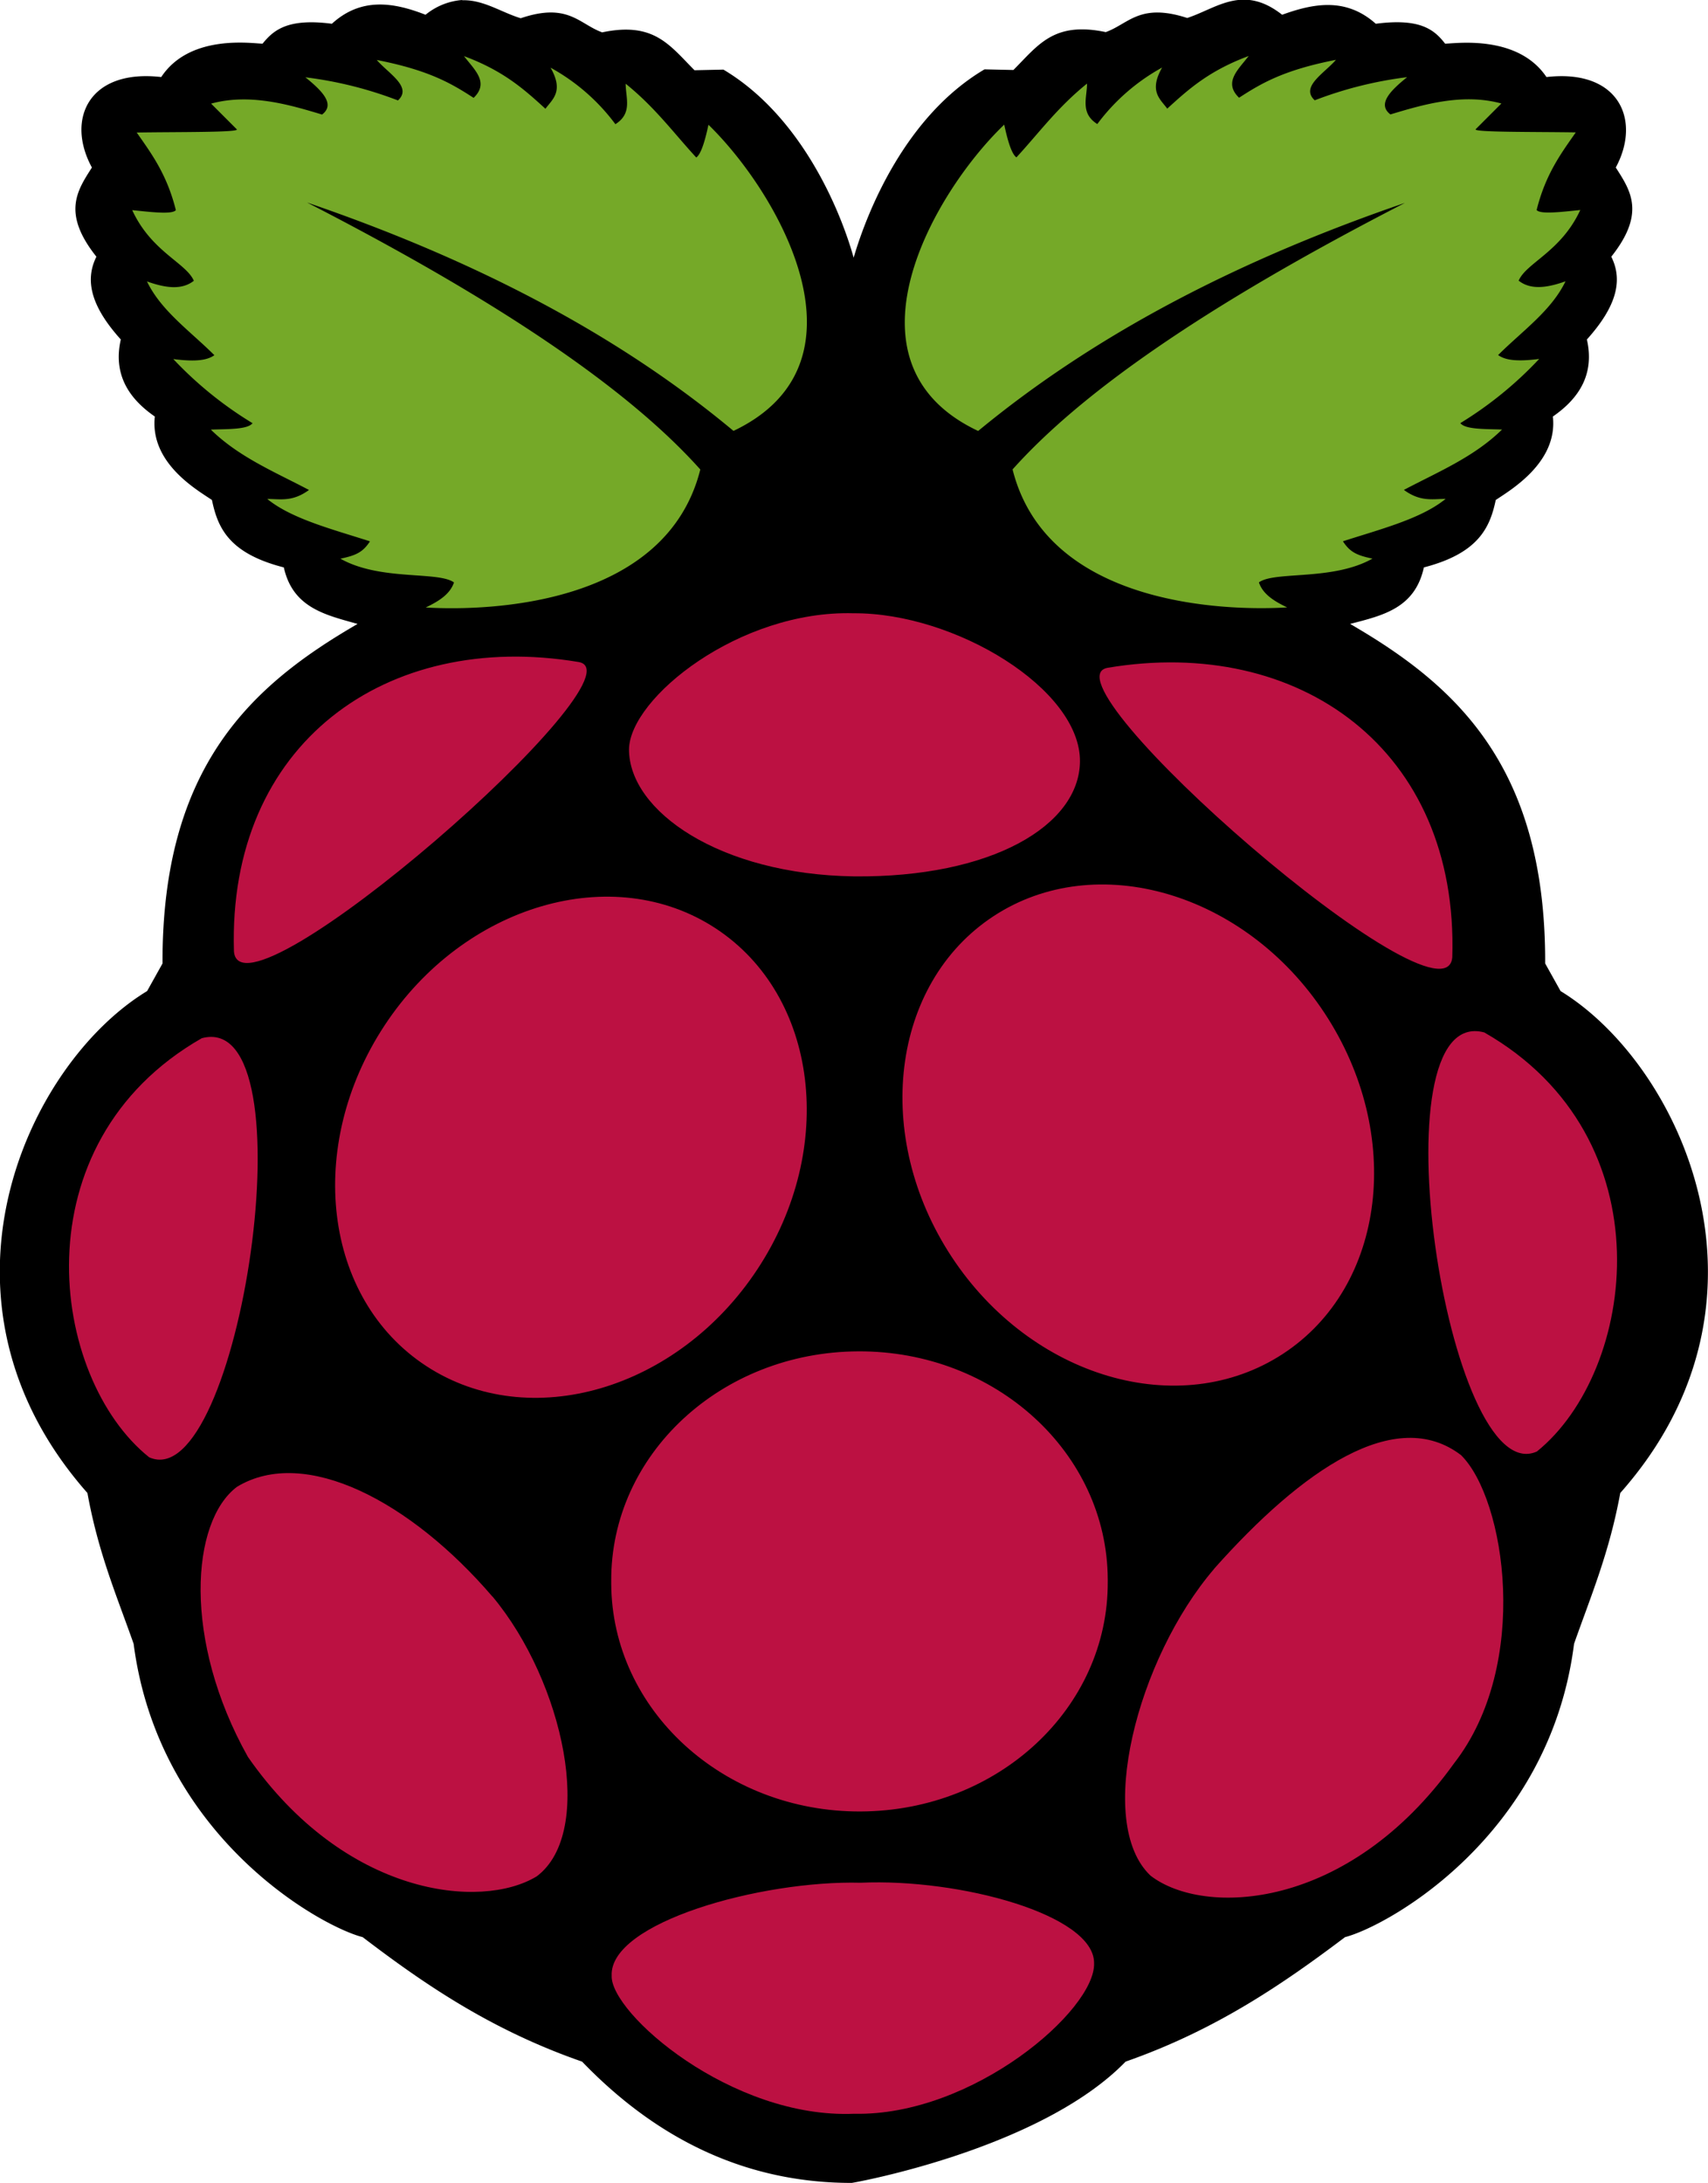 <svg xmlns="http://www.w3.org/2000/svg" viewBox="0 0 266.11 340"><path d="M72 0a10.25 10.25 0 0 0-5.7 2.3C61.2.3 56.2-.4 51.71 3.7c-6.9-.9-9.1 1-10.8 3.1-1.5 0-11.3-1.6-15.79 5.2-11.3-1.3-14.89 6.6-10.8 14.09-2.3 3.6-4.7 7.1.7 13.89-1.9 3.8-.7 7.9 3.8 12.89-1.2 5.3 1.1 9.1 5.3 12-.8 7.3 6.7 11.49 8.9 13 .9 4.3 2.6 8.3 11.2 10.5 1.4 6.3 6.5 7.4 11.49 8.8-16.39 9.5-30.49 22.09-30.39 52.88l-2.4 4.3c-18.79 11.4-35.78 48.18-9.3 78.17 1.7 9.4 4.6 16.09 7.2 23.49 3.9 30 29.09 44 35.68 45.68 9.7 7.4 20.09 14.49 34.19 19.39 13.19 13.69 27.59 18.89 42 18.89.2 0 29.39-5.2 42.68-18.89 14-4.9 24.39-12 34.19-19.39 6.6-1.7 31.89-15.69 35.68-45.68 2.6-7.4 5.5-14.19 7.2-23.49 26.49-29.89 9.5-66.67-9.3-78.17l-2.4-4.3c.1-30.79-14-43.38-30.39-52.88 5-1.3 10.1-2.4 11.49-8.8 8.5-2.2 10.3-6.2 11.2-10.5 2.2-1.5 9.7-5.8 8.9-13 4.2-2.9 6.5-6.7 5.3-12 4.5-5 5.7-9.1 3.8-12.89 5.4-6.8 3-10.3.7-13.89 4-7.4.5-15.39-10.8-14.09-4.5-6.7-14.29-5.2-15.79-5.2-1.7-2.2-3.9-4-10.8-3.1-4.5-4-9.4-3.3-14.59-1.4-6.1-4.8-10.2-1-14.79.5-7.4-2.4-9.1.9-12.69 2.2-8.1-1.7-10.5 2-14.39 5.9l-4.5-.1C141.2 18 135.2 32.63 133 40.13c-2.1-7.5-8.2-22.09-20.29-29.29l-4.5.1c-3.9-3.9-6.3-7.6-14.39-5.9-3.6-1.3-5.3-4.7-12.69-2.2-3-.9-5.8-2.9-9.1-2.8"/><path d="M47.84 31.54c32.29 16.59 51 30.09 61.27 41.58-5.3 21.09-32.69 22.09-42.78 21.49 2.1-1 3.8-2.1 4.4-3.9-2.5-1.8-11.49-.2-17.69-3.7 2.4-.5 3.5-1 4.6-2.7-5.9-1.9-12.19-3.5-16-6.6 2 0 3.9.5 6.5-1.4-5.3-2.8-10.9-5.1-15.29-9.4 2.7-.1 5.7 0 6.5-1A58.91 58.91 0 0 1 27 55.92c3.8.5 5.4.1 6.4-.6-3.7-3.7-8.3-6.9-10.5-11.49 2.8 1 5.4 1.4 7.3-.1-1.2-2.8-6.6-4.5-9.6-11 3 .3 6.2.7 6.8 0-1.4-5.6-3.8-8.8-6.1-12.09 6.4-.1 16.09 0 15.59-.5l-4-4c6.2-1.7 12.59.3 17.29 1.7 2.1-1.6 0-3.7-2.6-5.8A60.68 60.68 0 0 1 62 15.64c2.3-2.1-1.5-4.2-3.3-6.3 8.2 1.6 11.69 3.7 15.09 5.9 2.5-2.4.1-4.4-1.5-6.5 6.2 2.3 9.4 5.2 12.69 8.2 1.1-1.5 2.9-2.7.8-6.4a31.46 31.46 0 0 1 10.1 8.8c2.7-1.7 1.6-4.1 1.6-6.3 4.6 3.7 7.5 7.7 11 11.49.7-.5 1.3-2.3 1.9-5.1 10.9 10.6 26.19 37.08 3.9 47.68-18.69-15.59-41.38-27-66.47-35.58m171.22 0c-32.29 16.59-51 30.09-61.27 41.58 5.3 21.09 32.69 22.09 42.78 21.49-2.1-1-3.8-2.1-4.4-3.9 2.5-1.8 11.49-.2 17.69-3.7-2.4-.5-3.5-1-4.6-2.7 5.9-1.9 12.19-3.5 16-6.6-2 0-3.9.5-6.5-1.4 5.3-2.8 10.9-5.1 15.29-9.4-2.7-.1-5.7 0-6.5-1a58.91 58.91 0 0 0 12.29-10c-3.8.5-5.4.1-6.4-.6 3.7-3.7 8.3-6.9 10.5-11.49-2.8 1-5.4 1.4-7.3-.1 1.2-2.8 6.6-4.5 9.6-11-3 .3-6.2.7-6.8 0 1.4-5.6 3.8-8.8 6.1-12.09-6.4-.1-16.09 0-15.59-.5l4-4c-6.2-1.7-12.59.3-17.29 1.7-2.1-1.6 0-3.7 2.6-5.8a60.68 60.68 0 0 0-14.39 3.6c-2.3-2.1 1.5-4.2 3.3-6.3-8.2 1.6-11.69 3.7-15.09 5.9-2.5-2.4-.1-4.4 1.5-6.5-6.2 2.3-9.4 5.2-12.69 8.2-1.1-1.5-2.9-2.7-.8-6.4a31.46 31.46 0 0 0-10.1 8.8c-2.7-1.7-1.6-4.1-1.6-6.3-4.6 3.7-7.5 7.7-11 11.49-.7-.5-1.3-2.3-1.9-5.1C145.4 30 130.1 56.62 152.4 67.12c18.89-15.59 41.58-27 66.67-35.58" fill="#75a928"/><path d="M172.59 246.34c.1 19.69-17.09 35.68-38.48 35.78s-38.78-15.79-38.88-35.48v-.4c-.1-19.69 17.09-35.68 38.48-35.78s38.78 15.79 38.88 35.48v.4m-61.08-101.75c16 10.5 18.89 34.28 6.5 53.08s-35.48 25.59-51.58 15.09-18.89-34.28-6.5-53.08 35.58-25.59 51.58-15.09m43.28-1.9c-16 10.5-18.89 34.28-6.5 53.08s35.48 25.59 51.58 15.09 18.89-34.28 6.5-53.08-35.58-25.59-51.58-15.09m-123.35 19c17.29-4.6 5.8 71.57-8.2 65.27-15.49-12.39-20.49-48.88 8.2-65.27m199.81-.9c-17.29-4.6-5.8 71.57 8.2 65.27 15.49-12.49 20.49-48.88-8.2-65.27M172.59 104c29.79-5 54.68 12.69 53.68 45.08-1 12.39-64.67-43.18-53.68-45.08m-82.46-.9c-29.89-5-54.68 12.69-53.68 45.08 1 12.39 64.67-43.28 53.68-45.08M133 95.51C115.21 95 98.12 108.7 98 116.7c0 9.6 14.09 19.49 35.08 19.79 21.39.2 35.08-7.9 35.18-17.89.1-11.3-19.49-23.19-35.28-23.09m1.1 197.71c15.49-.7 36.38 5 36.38 12.49.3 7.3-18.89 23.89-37.38 23.49-19.19.8-38-15.69-37.78-21.49-.4-8.3 23.29-14.89 38.78-14.49m-57.35-44.58c11.1 13.29 16.09 36.68 6.9 43.58-8.7 5.3-29.89 3.1-45-18.59-10.2-18.19-8.9-36.68-1.7-42.08 10.6-6.4 27.09 2.3 39.78 17.09m112.45-4.3c-12 14-18.59 39.58-9.9 47.78 8.3 6.4 30.79 5.5 47.28-17.49 12-15.39 8-41.18 1.1-48-10.2-7.8-24.79 2.3-38.48 17.69" fill="#bc1142"/></svg>